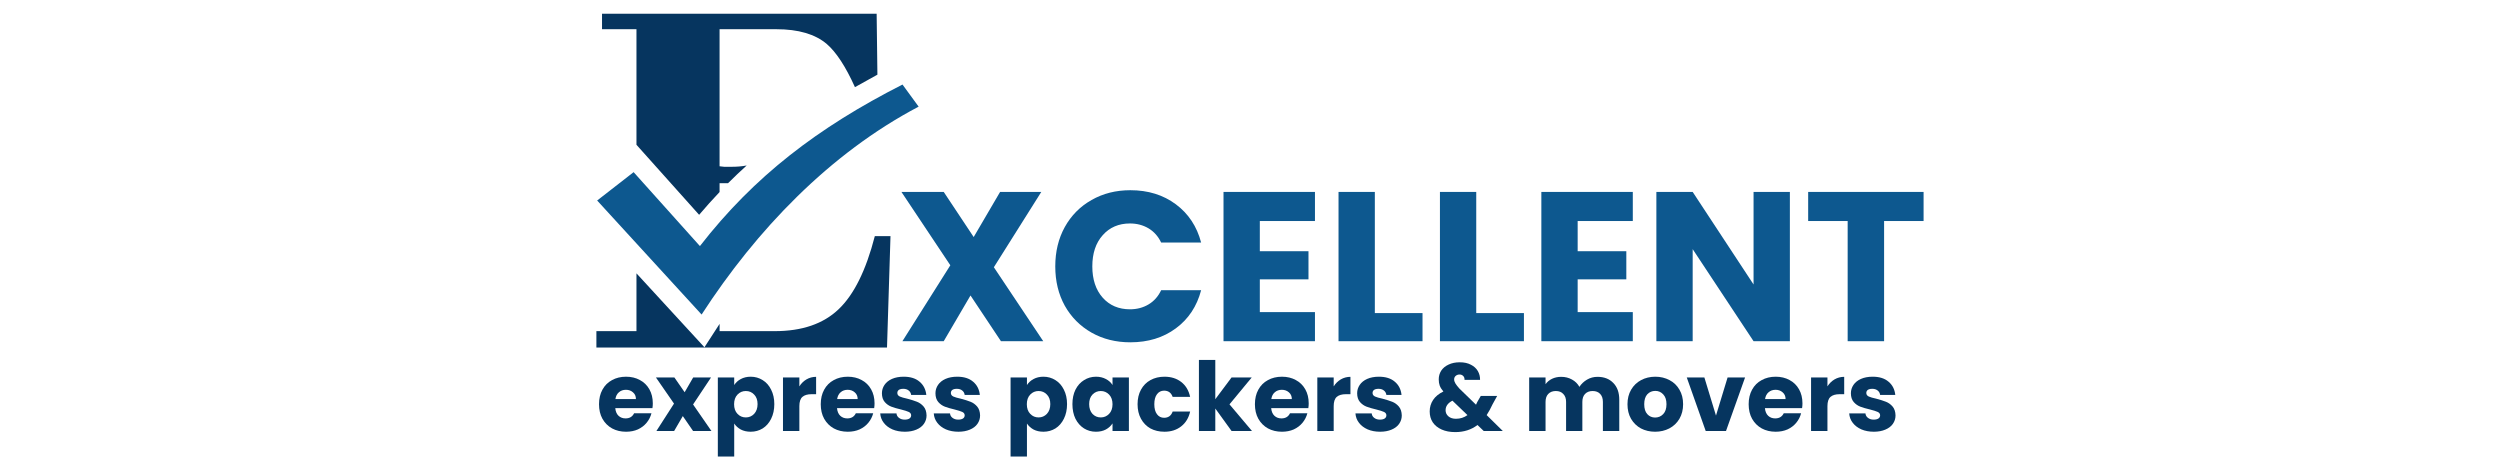<svg xmlns="http://www.w3.org/2000/svg" xmlns:xlink="http://www.w3.org/1999/xlink" width="426" zoomAndPan="magnify" viewBox="0 0 319.5 60" height="80" preserveAspectRatio="xMidYMid meet" version="1.0"><defs><g/><clipPath id="6f32391a6d"><path d="M 76.219 1.746 L 114 1.746 L 114 44.43 L 76.219 44.43 Z M 76.219 1.746 " clip-rule="nonzero"/></clipPath><clipPath id="f0f683c68d"><path d="M 76.219 10 L 117.402 10 L 117.402 41 L 76.219 41 Z M 76.219 10 " clip-rule="nonzero"/></clipPath></defs><g clip-path="url(#6f32391a6d)"><path fill="#06355f" d="M 76.219 44.418 L 76.219 42.32 L 81.34 42.32 L 81.34 34.934 L 90.027 44.383 L 91.816 41.621 L 91.965 41.391 L 91.965 42.32 L 99.023 42.32 C 102.492 42.32 105.215 41.391 107.168 39.527 C 109.137 37.664 110.68 34.539 111.801 30.18 L 113.805 30.18 L 113.359 44.418 Z M 81.34 18.504 L 81.34 3.734 L 76.938 3.734 L 76.938 1.754 L 112.035 1.754 L 112.133 9.543 C 111.168 10.074 110.195 10.609 109.262 11.137 C 108.078 8.512 106.879 6.676 105.668 5.629 C 104.188 4.367 102.035 3.734 99.23 3.734 L 91.961 3.734 L 91.961 21.25 C 92.137 21.281 92.34 21.301 92.551 21.316 C 92.766 21.316 93.062 21.316 93.457 21.316 C 94.164 21.316 94.824 21.266 95.426 21.148 C 94.625 21.879 93.816 22.633 93.043 23.414 L 91.961 23.414 L 91.961 24.543 C 91.074 25.477 90.199 26.453 89.348 27.453 Z M 81.34 18.504 " fill-opacity="1" fill-rule="evenodd"/></g><g clip-path="url(#f0f683c68d)"><path fill="#0d588f" d="M 115.34 10.805 C 104.535 16.297 96.363 22.547 89.449 31.449 L 80.977 22 L 76.316 25.625 L 89.664 40.199 C 96.652 29.418 106.016 19.617 117.402 13.629 Z M 115.34 10.805 " fill-opacity="1" fill-rule="evenodd"/></g><g fill="#0d588f" fill-opacity="1"><g transform="translate(114.546, 43.606)"><g><path d="M 13.375 0 L 9.484 -5.844 L 6.062 0 L 0.781 0 L 6.906 -9.703 L 0.656 -19.078 L 6.062 -19.078 L 9.891 -13.312 L 13.266 -19.078 L 18.531 -19.078 L 12.469 -9.453 L 18.781 0 Z M 13.375 0 "/></g></g></g><g fill="#0d588f" fill-opacity="1"><g transform="translate(133.973, 43.606)"><g><path d="M 0.891 -9.562 C 0.891 -11.445 1.297 -13.125 2.109 -14.594 C 2.93 -16.07 4.07 -17.223 5.531 -18.047 C 6.988 -18.879 8.641 -19.297 10.484 -19.297 C 12.754 -19.297 14.691 -18.695 16.297 -17.5 C 17.91 -16.301 18.988 -14.672 19.531 -12.609 L 14.422 -12.609 C 14.047 -13.398 13.508 -14.004 12.812 -14.422 C 12.113 -14.836 11.32 -15.047 10.438 -15.047 C 9 -15.047 7.836 -14.547 6.953 -13.547 C 6.066 -12.555 5.625 -11.227 5.625 -9.562 C 5.625 -7.895 6.066 -6.562 6.953 -5.562 C 7.836 -4.57 9 -4.078 10.438 -4.078 C 11.32 -4.078 12.113 -4.285 12.812 -4.703 C 13.508 -5.117 14.047 -5.723 14.422 -6.516 L 19.531 -6.516 C 18.988 -4.453 17.91 -2.828 16.297 -1.641 C 14.691 -0.453 12.754 0.141 10.484 0.141 C 8.641 0.141 6.988 -0.27 5.531 -1.094 C 4.07 -1.926 2.93 -3.07 2.109 -4.531 C 1.297 -6 0.891 -7.676 0.891 -9.562 Z M 0.891 -9.562 "/></g></g></g><g fill="#0d588f" fill-opacity="1"><g transform="translate(154.677, 43.606)"><g><path d="M 6.328 -15.359 L 6.328 -11.5 L 12.547 -11.5 L 12.547 -7.906 L 6.328 -7.906 L 6.328 -3.719 L 13.375 -3.719 L 13.375 0 L 1.688 0 L 1.688 -19.078 L 13.375 -19.078 L 13.375 -15.359 Z M 6.328 -15.359 "/></g></g></g><g fill="#0d588f" fill-opacity="1"><g transform="translate(169.376, 43.606)"><g><path d="M 6.328 -3.594 L 12.422 -3.594 L 12.422 0 L 1.688 0 L 1.688 -19.078 L 6.328 -19.078 Z M 6.328 -3.594 "/></g></g></g><g fill="#0d588f" fill-opacity="1"><g transform="translate(182.336, 43.606)"><g><path d="M 6.328 -3.594 L 12.422 -3.594 L 12.422 0 L 1.688 0 L 1.688 -19.078 L 6.328 -19.078 Z M 6.328 -3.594 "/></g></g></g><g fill="#0d588f" fill-opacity="1"><g transform="translate(195.297, 43.606)"><g><path d="M 6.328 -15.359 L 6.328 -11.5 L 12.547 -11.5 L 12.547 -7.906 L 6.328 -7.906 L 6.328 -3.719 L 13.375 -3.719 L 13.375 0 L 1.688 0 L 1.688 -19.078 L 13.375 -19.078 L 13.375 -15.359 Z M 6.328 -15.359 "/></g></g></g><g fill="#0d588f" fill-opacity="1"><g transform="translate(209.996, 43.606)"><g><path d="M 18.75 0 L 14.109 0 L 6.328 -11.766 L 6.328 0 L 1.688 0 L 1.688 -19.078 L 6.328 -19.078 L 14.109 -7.25 L 14.109 -19.078 L 18.75 -19.078 Z M 18.75 0 "/></g></g></g><g fill="#0d588f" fill-opacity="1"><g transform="translate(230.428, 43.606)"><g><path d="M 15.406 -19.078 L 15.406 -15.359 L 10.359 -15.359 L 10.359 0 L 5.703 0 L 5.703 -15.359 L 0.656 -15.359 L 0.656 -19.078 Z M 15.406 -19.078 "/></g></g></g><g fill="#06355f" fill-opacity="1"><g transform="translate(76.21, 55.081)"><g><path d="M 7.219 -3.531 C 7.219 -3.332 7.203 -3.129 7.172 -2.922 L 2.422 -2.922 C 2.461 -2.492 2.602 -2.164 2.844 -1.938 C 3.082 -1.719 3.379 -1.609 3.734 -1.609 C 4.254 -1.609 4.617 -1.828 4.828 -2.266 L 7.047 -2.266 C 6.93 -1.816 6.723 -1.41 6.422 -1.047 C 6.129 -0.691 5.758 -0.41 5.312 -0.203 C 4.863 -0.004 4.359 0.094 3.797 0.094 C 3.129 0.094 2.535 -0.047 2.016 -0.328 C 1.492 -0.617 1.082 -1.031 0.781 -1.562 C 0.488 -2.094 0.344 -2.711 0.344 -3.422 C 0.344 -4.129 0.488 -4.75 0.781 -5.281 C 1.07 -5.812 1.477 -6.219 2 -6.5 C 2.52 -6.789 3.117 -6.938 3.797 -6.938 C 4.461 -6.938 5.051 -6.797 5.562 -6.516 C 6.082 -6.242 6.488 -5.848 6.781 -5.328 C 7.07 -4.816 7.219 -4.219 7.219 -3.531 Z M 5.062 -4.078 C 5.062 -4.441 4.938 -4.727 4.688 -4.938 C 4.445 -5.156 4.145 -5.266 3.781 -5.266 C 3.426 -5.266 3.129 -5.16 2.891 -4.953 C 2.648 -4.754 2.5 -4.461 2.438 -4.078 Z M 5.062 -4.078 "/></g></g></g><g fill="#06355f" fill-opacity="1"><g transform="translate(83.763, 55.081)"><g><path d="M 4.812 0 L 3.5 -1.906 L 2.391 0 L 0.125 0 L 2.375 -3.5 L 0.062 -6.844 L 2.422 -6.844 L 3.734 -4.953 L 4.828 -6.844 L 7.109 -6.844 L 4.812 -3.391 L 7.156 0 Z M 4.812 0 "/></g></g></g><g fill="#06355f" fill-opacity="1"><g transform="translate(90.973, 55.081)"><g><path d="M 2.859 -5.875 C 3.066 -6.195 3.348 -6.453 3.703 -6.641 C 4.066 -6.836 4.488 -6.938 4.969 -6.938 C 5.531 -6.938 6.039 -6.789 6.5 -6.5 C 6.957 -6.219 7.316 -5.812 7.578 -5.281 C 7.848 -4.75 7.984 -4.133 7.984 -3.438 C 7.984 -2.727 7.848 -2.102 7.578 -1.562 C 7.316 -1.031 6.957 -0.617 6.5 -0.328 C 6.039 -0.047 5.531 0.094 4.969 0.094 C 4.488 0.094 4.066 0 3.703 -0.188 C 3.348 -0.383 3.066 -0.641 2.859 -0.953 L 2.859 3.266 L 0.766 3.266 L 0.766 -6.844 L 2.859 -6.844 Z M 5.844 -3.438 C 5.844 -3.957 5.695 -4.363 5.406 -4.656 C 5.125 -4.957 4.77 -5.109 4.344 -5.109 C 3.926 -5.109 3.57 -4.957 3.281 -4.656 C 2.988 -4.352 2.844 -3.941 2.844 -3.422 C 2.844 -2.898 2.988 -2.488 3.281 -2.188 C 3.57 -1.883 3.926 -1.734 4.344 -1.734 C 4.758 -1.734 5.113 -1.883 5.406 -2.188 C 5.695 -2.5 5.844 -2.914 5.844 -3.438 Z M 5.844 -3.438 "/></g></g></g><g fill="#06355f" fill-opacity="1"><g transform="translate(99.299, 55.081)"><g><path d="M 2.859 -5.703 C 3.098 -6.078 3.398 -6.375 3.766 -6.594 C 4.141 -6.812 4.551 -6.922 5 -6.922 L 5 -4.703 L 4.422 -4.703 C 3.898 -4.703 3.508 -4.586 3.25 -4.359 C 2.988 -4.129 2.859 -3.734 2.859 -3.172 L 2.859 0 L 0.766 0 L 0.766 -6.844 L 2.859 -6.844 Z M 2.859 -5.703 "/></g></g></g><g fill="#06355f" fill-opacity="1"><g transform="translate(104.548, 55.081)"><g><path d="M 7.219 -3.531 C 7.219 -3.332 7.203 -3.129 7.172 -2.922 L 2.422 -2.922 C 2.461 -2.492 2.602 -2.164 2.844 -1.938 C 3.082 -1.719 3.379 -1.609 3.734 -1.609 C 4.254 -1.609 4.617 -1.828 4.828 -2.266 L 7.047 -2.266 C 6.93 -1.816 6.723 -1.41 6.422 -1.047 C 6.129 -0.691 5.758 -0.41 5.312 -0.203 C 4.863 -0.004 4.359 0.094 3.797 0.094 C 3.129 0.094 2.535 -0.047 2.016 -0.328 C 1.492 -0.617 1.082 -1.031 0.781 -1.562 C 0.488 -2.094 0.344 -2.711 0.344 -3.422 C 0.344 -4.129 0.488 -4.75 0.781 -5.281 C 1.07 -5.812 1.477 -6.219 2 -6.5 C 2.52 -6.789 3.117 -6.938 3.797 -6.938 C 4.461 -6.938 5.051 -6.797 5.562 -6.516 C 6.082 -6.242 6.488 -5.848 6.781 -5.328 C 7.07 -4.816 7.219 -4.219 7.219 -3.531 Z M 5.062 -4.078 C 5.062 -4.441 4.938 -4.727 4.688 -4.938 C 4.445 -5.156 4.145 -5.266 3.781 -5.266 C 3.426 -5.266 3.129 -5.16 2.891 -4.953 C 2.648 -4.754 2.5 -4.461 2.438 -4.078 Z M 5.062 -4.078 "/></g></g></g><g fill="#06355f" fill-opacity="1"><g transform="translate(112.101, 55.081)"><g><path d="M 3.547 0.094 C 2.953 0.094 2.422 -0.004 1.953 -0.203 C 1.484 -0.41 1.113 -0.691 0.844 -1.047 C 0.57 -1.398 0.422 -1.801 0.391 -2.25 L 2.469 -2.25 C 2.488 -2.008 2.598 -1.816 2.797 -1.672 C 2.992 -1.523 3.234 -1.453 3.516 -1.453 C 3.773 -1.453 3.977 -1.5 4.125 -1.594 C 4.27 -1.695 4.344 -1.832 4.344 -2 C 4.344 -2.195 4.238 -2.344 4.031 -2.438 C 3.832 -2.531 3.504 -2.633 3.047 -2.75 C 2.555 -2.863 2.145 -2.984 1.812 -3.109 C 1.488 -3.234 1.207 -3.43 0.969 -3.703 C 0.727 -3.984 0.609 -4.359 0.609 -4.828 C 0.609 -5.211 0.719 -5.566 0.938 -5.891 C 1.156 -6.211 1.473 -6.469 1.891 -6.656 C 2.316 -6.844 2.816 -6.938 3.391 -6.938 C 4.254 -6.938 4.93 -6.723 5.422 -6.297 C 5.922 -5.879 6.207 -5.316 6.281 -4.609 L 4.344 -4.609 C 4.312 -4.848 4.207 -5.035 4.031 -5.172 C 3.852 -5.316 3.625 -5.391 3.344 -5.391 C 3.094 -5.391 2.898 -5.344 2.766 -5.25 C 2.641 -5.156 2.578 -5.023 2.578 -4.859 C 2.578 -4.66 2.68 -4.508 2.891 -4.406 C 3.098 -4.312 3.422 -4.219 3.859 -4.125 C 4.367 -3.988 4.781 -3.859 5.094 -3.734 C 5.414 -3.609 5.695 -3.406 5.938 -3.125 C 6.176 -2.844 6.301 -2.461 6.312 -1.984 C 6.312 -1.586 6.195 -1.227 5.969 -0.906 C 5.75 -0.594 5.426 -0.348 5 -0.172 C 4.582 0.004 4.098 0.094 3.547 0.094 Z M 3.547 0.094 "/></g></g></g><g fill="#06355f" fill-opacity="1"><g transform="translate(118.943, 55.081)"><g><path d="M 3.547 0.094 C 2.953 0.094 2.422 -0.004 1.953 -0.203 C 1.484 -0.41 1.113 -0.691 0.844 -1.047 C 0.57 -1.398 0.422 -1.801 0.391 -2.25 L 2.469 -2.25 C 2.488 -2.008 2.598 -1.816 2.797 -1.672 C 2.992 -1.523 3.234 -1.453 3.516 -1.453 C 3.773 -1.453 3.977 -1.5 4.125 -1.594 C 4.27 -1.695 4.344 -1.832 4.344 -2 C 4.344 -2.195 4.238 -2.344 4.031 -2.438 C 3.832 -2.531 3.504 -2.633 3.047 -2.75 C 2.555 -2.863 2.145 -2.984 1.812 -3.109 C 1.488 -3.234 1.207 -3.43 0.969 -3.703 C 0.727 -3.984 0.609 -4.359 0.609 -4.828 C 0.609 -5.211 0.719 -5.566 0.938 -5.891 C 1.156 -6.211 1.473 -6.469 1.891 -6.656 C 2.316 -6.844 2.816 -6.938 3.391 -6.938 C 4.254 -6.938 4.93 -6.723 5.422 -6.297 C 5.922 -5.879 6.207 -5.316 6.281 -4.609 L 4.344 -4.609 C 4.312 -4.848 4.207 -5.035 4.031 -5.172 C 3.852 -5.316 3.625 -5.391 3.344 -5.391 C 3.094 -5.391 2.898 -5.344 2.766 -5.25 C 2.641 -5.156 2.578 -5.023 2.578 -4.859 C 2.578 -4.66 2.68 -4.508 2.891 -4.406 C 3.098 -4.312 3.422 -4.219 3.859 -4.125 C 4.367 -3.988 4.781 -3.859 5.094 -3.734 C 5.414 -3.609 5.695 -3.406 5.938 -3.125 C 6.176 -2.844 6.301 -2.461 6.312 -1.984 C 6.312 -1.586 6.195 -1.227 5.969 -0.906 C 5.75 -0.594 5.426 -0.348 5 -0.172 C 4.582 0.004 4.098 0.094 3.547 0.094 Z M 3.547 0.094 "/></g></g></g><g fill="#06355f" fill-opacity="1"><g transform="translate(125.786, 55.081)"><g/></g></g><g fill="#06355f" fill-opacity="1"><g transform="translate(128.385, 55.081)"><g><path d="M 2.859 -5.875 C 3.066 -6.195 3.348 -6.453 3.703 -6.641 C 4.066 -6.836 4.488 -6.938 4.969 -6.938 C 5.531 -6.938 6.039 -6.789 6.5 -6.5 C 6.957 -6.219 7.316 -5.812 7.578 -5.281 C 7.848 -4.75 7.984 -4.133 7.984 -3.438 C 7.984 -2.727 7.848 -2.102 7.578 -1.562 C 7.316 -1.031 6.957 -0.617 6.5 -0.328 C 6.039 -0.047 5.531 0.094 4.969 0.094 C 4.488 0.094 4.066 0 3.703 -0.188 C 3.348 -0.383 3.066 -0.641 2.859 -0.953 L 2.859 3.266 L 0.766 3.266 L 0.766 -6.844 L 2.859 -6.844 Z M 5.844 -3.438 C 5.844 -3.957 5.695 -4.363 5.406 -4.656 C 5.125 -4.957 4.77 -5.109 4.344 -5.109 C 3.926 -5.109 3.57 -4.957 3.281 -4.656 C 2.988 -4.352 2.844 -3.941 2.844 -3.422 C 2.844 -2.898 2.988 -2.488 3.281 -2.188 C 3.57 -1.883 3.926 -1.734 4.344 -1.734 C 4.758 -1.734 5.113 -1.883 5.406 -2.188 C 5.695 -2.5 5.844 -2.914 5.844 -3.438 Z M 5.844 -3.438 "/></g></g></g><g fill="#06355f" fill-opacity="1"><g transform="translate(136.711, 55.081)"><g><path d="M 0.344 -3.438 C 0.344 -4.133 0.473 -4.75 0.734 -5.281 C 1.004 -5.812 1.367 -6.219 1.828 -6.5 C 2.285 -6.789 2.797 -6.938 3.359 -6.938 C 3.836 -6.938 4.258 -6.836 4.625 -6.641 C 4.988 -6.453 5.27 -6.195 5.469 -5.875 L 5.469 -6.844 L 7.562 -6.844 L 7.562 0 L 5.469 0 L 5.469 -0.969 C 5.258 -0.645 4.973 -0.383 4.609 -0.188 C 4.254 0 3.832 0.094 3.344 0.094 C 2.789 0.094 2.285 -0.047 1.828 -0.328 C 1.367 -0.617 1.004 -1.031 0.734 -1.562 C 0.473 -2.102 0.344 -2.727 0.344 -3.438 Z M 5.469 -3.422 C 5.469 -3.941 5.32 -4.352 5.031 -4.656 C 4.738 -4.957 4.383 -5.109 3.969 -5.109 C 3.551 -5.109 3.195 -4.957 2.906 -4.656 C 2.625 -4.363 2.484 -3.957 2.484 -3.438 C 2.484 -2.914 2.625 -2.5 2.906 -2.188 C 3.195 -1.883 3.551 -1.734 3.969 -1.734 C 4.383 -1.734 4.738 -1.883 5.031 -2.188 C 5.32 -2.488 5.469 -2.898 5.469 -3.422 Z M 5.469 -3.422 "/></g></g></g><g fill="#06355f" fill-opacity="1"><g transform="translate(145.037, 55.081)"><g><path d="M 0.344 -3.422 C 0.344 -4.129 0.488 -4.75 0.781 -5.281 C 1.07 -5.812 1.473 -6.219 1.984 -6.5 C 2.504 -6.789 3.102 -6.938 3.781 -6.938 C 4.633 -6.938 5.348 -6.711 5.922 -6.266 C 6.504 -5.816 6.883 -5.18 7.062 -4.359 L 4.828 -4.359 C 4.641 -4.891 4.273 -5.156 3.734 -5.156 C 3.359 -5.156 3.055 -5.004 2.828 -4.703 C 2.598 -4.398 2.484 -3.973 2.484 -3.422 C 2.484 -2.867 2.598 -2.441 2.828 -2.141 C 3.055 -1.836 3.359 -1.688 3.734 -1.688 C 4.273 -1.688 4.641 -1.953 4.828 -2.484 L 7.062 -2.484 C 6.883 -1.68 6.504 -1.051 5.922 -0.594 C 5.336 -0.133 4.625 0.094 3.781 0.094 C 3.102 0.094 2.504 -0.047 1.984 -0.328 C 1.473 -0.617 1.07 -1.031 0.781 -1.562 C 0.488 -2.094 0.344 -2.711 0.344 -3.422 Z M 0.344 -3.422 "/></g></g></g><g fill="#06355f" fill-opacity="1"><g transform="translate(152.456, 55.081)"><g><path d="M 4.938 0 L 2.859 -2.875 L 2.859 0 L 0.766 0 L 0.766 -9.078 L 2.859 -9.078 L 2.859 -4.062 L 4.938 -6.844 L 7.516 -6.844 L 4.672 -3.406 L 7.547 0 Z M 4.938 0 "/></g></g></g><g fill="#06355f" fill-opacity="1"><g transform="translate(160.034, 55.081)"><g><path d="M 7.219 -3.531 C 7.219 -3.332 7.203 -3.129 7.172 -2.922 L 2.422 -2.922 C 2.461 -2.492 2.602 -2.164 2.844 -1.938 C 3.082 -1.719 3.379 -1.609 3.734 -1.609 C 4.254 -1.609 4.617 -1.828 4.828 -2.266 L 7.047 -2.266 C 6.93 -1.816 6.723 -1.41 6.422 -1.047 C 6.129 -0.691 5.758 -0.41 5.312 -0.203 C 4.863 -0.004 4.359 0.094 3.797 0.094 C 3.129 0.094 2.535 -0.047 2.016 -0.328 C 1.492 -0.617 1.082 -1.031 0.781 -1.562 C 0.488 -2.094 0.344 -2.711 0.344 -3.422 C 0.344 -4.129 0.488 -4.75 0.781 -5.281 C 1.07 -5.812 1.477 -6.219 2 -6.5 C 2.52 -6.789 3.117 -6.938 3.797 -6.938 C 4.461 -6.938 5.051 -6.797 5.562 -6.516 C 6.082 -6.242 6.488 -5.848 6.781 -5.328 C 7.07 -4.816 7.219 -4.219 7.219 -3.531 Z M 5.062 -4.078 C 5.062 -4.441 4.938 -4.727 4.688 -4.938 C 4.445 -5.156 4.145 -5.266 3.781 -5.266 C 3.426 -5.266 3.129 -5.16 2.891 -4.953 C 2.648 -4.754 2.5 -4.461 2.438 -4.078 Z M 5.062 -4.078 "/></g></g></g><g fill="#06355f" fill-opacity="1"><g transform="translate(167.587, 55.081)"><g><path d="M 2.859 -5.703 C 3.098 -6.078 3.398 -6.375 3.766 -6.594 C 4.141 -6.812 4.551 -6.922 5 -6.922 L 5 -4.703 L 4.422 -4.703 C 3.898 -4.703 3.508 -4.586 3.25 -4.359 C 2.988 -4.129 2.859 -3.734 2.859 -3.172 L 2.859 0 L 0.766 0 L 0.766 -6.844 L 2.859 -6.844 Z M 2.859 -5.703 "/></g></g></g><g fill="#06355f" fill-opacity="1"><g transform="translate(172.835, 55.081)"><g><path d="M 3.547 0.094 C 2.953 0.094 2.422 -0.004 1.953 -0.203 C 1.484 -0.41 1.113 -0.691 0.844 -1.047 C 0.57 -1.398 0.422 -1.801 0.391 -2.25 L 2.469 -2.25 C 2.488 -2.008 2.598 -1.816 2.797 -1.672 C 2.992 -1.523 3.234 -1.453 3.516 -1.453 C 3.773 -1.453 3.977 -1.5 4.125 -1.594 C 4.27 -1.695 4.344 -1.832 4.344 -2 C 4.344 -2.195 4.238 -2.344 4.031 -2.438 C 3.832 -2.531 3.504 -2.633 3.047 -2.75 C 2.555 -2.863 2.145 -2.984 1.812 -3.109 C 1.488 -3.234 1.207 -3.43 0.969 -3.703 C 0.727 -3.984 0.609 -4.359 0.609 -4.828 C 0.609 -5.211 0.719 -5.566 0.938 -5.891 C 1.156 -6.211 1.473 -6.469 1.891 -6.656 C 2.316 -6.844 2.816 -6.938 3.391 -6.938 C 4.254 -6.938 4.93 -6.723 5.422 -6.297 C 5.922 -5.879 6.207 -5.316 6.281 -4.609 L 4.344 -4.609 C 4.312 -4.848 4.207 -5.035 4.031 -5.172 C 3.852 -5.316 3.625 -5.391 3.344 -5.391 C 3.094 -5.391 2.898 -5.344 2.766 -5.25 C 2.641 -5.156 2.578 -5.023 2.578 -4.859 C 2.578 -4.66 2.68 -4.508 2.891 -4.406 C 3.098 -4.312 3.422 -4.219 3.859 -4.125 C 4.367 -3.988 4.781 -3.859 5.094 -3.734 C 5.414 -3.609 5.695 -3.406 5.938 -3.125 C 6.176 -2.844 6.301 -2.461 6.312 -1.984 C 6.312 -1.586 6.195 -1.227 5.969 -0.906 C 5.75 -0.594 5.426 -0.348 5 -0.172 C 4.582 0.004 4.098 0.094 3.547 0.094 Z M 3.547 0.094 "/></g></g></g><g fill="#06355f" fill-opacity="1"><g transform="translate(179.678, 55.081)"><g/></g></g><g fill="#06355f" fill-opacity="1"><g transform="translate(182.277, 55.081)"><g><path d="M 7.344 0 L 6.547 -0.766 C 5.754 -0.16 4.805 0.141 3.703 0.141 C 3.035 0.141 2.457 0.031 1.969 -0.188 C 1.477 -0.406 1.098 -0.711 0.828 -1.109 C 0.566 -1.504 0.438 -1.969 0.438 -2.5 C 0.438 -3.039 0.582 -3.531 0.875 -3.969 C 1.164 -4.406 1.602 -4.766 2.188 -5.047 C 1.969 -5.305 1.812 -5.555 1.719 -5.797 C 1.633 -6.035 1.594 -6.301 1.594 -6.594 C 1.594 -7 1.695 -7.367 1.906 -7.703 C 2.125 -8.035 2.438 -8.297 2.844 -8.484 C 3.25 -8.68 3.727 -8.781 4.281 -8.781 C 4.844 -8.781 5.316 -8.676 5.703 -8.469 C 6.098 -8.27 6.395 -8 6.594 -7.656 C 6.789 -7.312 6.883 -6.938 6.875 -6.531 L 4.891 -6.531 C 4.898 -6.75 4.844 -6.914 4.719 -7.031 C 4.602 -7.156 4.445 -7.219 4.25 -7.219 C 4.062 -7.219 3.898 -7.16 3.766 -7.047 C 3.629 -6.93 3.562 -6.781 3.562 -6.594 C 3.562 -6.426 3.617 -6.25 3.734 -6.062 C 3.848 -5.875 4.02 -5.656 4.25 -5.406 L 6.359 -3.359 C 6.367 -3.398 6.391 -3.445 6.422 -3.5 C 6.453 -3.562 6.484 -3.629 6.516 -3.703 L 6.969 -4.484 L 9.062 -4.484 L 8.469 -3.406 C 8.25 -2.926 8 -2.469 7.719 -2.031 L 9.781 0 Z M 3.797 -1.562 C 4.348 -1.562 4.836 -1.719 5.266 -2.031 L 3.344 -3.875 C 2.758 -3.57 2.469 -3.164 2.469 -2.656 C 2.469 -2.344 2.586 -2.082 2.828 -1.875 C 3.066 -1.664 3.391 -1.562 3.797 -1.562 Z M 3.797 -1.562 "/></g></g></g><g fill="#06355f" fill-opacity="1"><g transform="translate(192.062, 55.081)"><g/></g></g><g fill="#06355f" fill-opacity="1"><g transform="translate(194.662, 55.081)"><g><path d="M 9.5 -6.922 C 10.344 -6.922 11.016 -6.66 11.516 -6.141 C 12.023 -5.629 12.281 -4.914 12.281 -4 L 12.281 0 L 10.188 0 L 10.188 -3.719 C 10.188 -4.156 10.07 -4.492 9.844 -4.734 C 9.613 -4.984 9.289 -5.109 8.875 -5.109 C 8.469 -5.109 8.145 -4.984 7.906 -4.734 C 7.676 -4.492 7.562 -4.156 7.562 -3.719 L 7.562 0 L 5.484 0 L 5.484 -3.719 C 5.484 -4.156 5.363 -4.492 5.125 -4.734 C 4.895 -4.984 4.578 -5.109 4.172 -5.109 C 3.766 -5.109 3.441 -4.984 3.203 -4.734 C 2.973 -4.492 2.859 -4.156 2.859 -3.719 L 2.859 0 L 0.766 0 L 0.766 -6.844 L 2.859 -6.844 L 2.859 -5.984 C 3.066 -6.273 3.344 -6.504 3.688 -6.672 C 4.031 -6.836 4.422 -6.922 4.859 -6.922 C 5.367 -6.922 5.828 -6.805 6.234 -6.578 C 6.641 -6.359 6.957 -6.047 7.188 -5.641 C 7.426 -6.016 7.75 -6.32 8.156 -6.562 C 8.562 -6.801 9.008 -6.922 9.5 -6.922 Z M 9.5 -6.922 "/></g></g></g><g fill="#06355f" fill-opacity="1"><g transform="translate(207.648, 55.081)"><g><path d="M 3.875 0.094 C 3.207 0.094 2.602 -0.047 2.062 -0.328 C 1.531 -0.617 1.109 -1.031 0.797 -1.562 C 0.492 -2.094 0.344 -2.711 0.344 -3.422 C 0.344 -4.129 0.5 -4.75 0.812 -5.281 C 1.125 -5.812 1.547 -6.219 2.078 -6.5 C 2.617 -6.789 3.227 -6.938 3.906 -6.938 C 4.57 -6.938 5.176 -6.789 5.719 -6.5 C 6.258 -6.219 6.68 -5.812 6.984 -5.281 C 7.297 -4.75 7.453 -4.129 7.453 -3.422 C 7.453 -2.723 7.297 -2.102 6.984 -1.562 C 6.672 -1.031 6.238 -0.617 5.688 -0.328 C 5.145 -0.047 4.539 0.094 3.875 0.094 Z M 3.875 -1.719 C 4.281 -1.719 4.625 -1.863 4.906 -2.156 C 5.188 -2.445 5.328 -2.867 5.328 -3.422 C 5.328 -3.973 5.188 -4.395 4.906 -4.688 C 4.633 -4.977 4.301 -5.125 3.906 -5.125 C 3.488 -5.125 3.145 -4.977 2.875 -4.688 C 2.613 -4.395 2.484 -3.973 2.484 -3.422 C 2.484 -2.867 2.613 -2.445 2.875 -2.156 C 3.145 -1.863 3.477 -1.719 3.875 -1.719 Z M 3.875 -1.719 "/></g></g></g><g fill="#06355f" fill-opacity="1"><g transform="translate(215.459, 55.081)"><g><path d="M 3.844 -1.969 L 5.328 -6.844 L 7.562 -6.844 L 5.125 0 L 2.531 0 L 0.109 -6.844 L 2.359 -6.844 Z M 3.844 -1.969 "/></g></g></g><g fill="#06355f" fill-opacity="1"><g transform="translate(223.135, 55.081)"><g><path d="M 7.219 -3.531 C 7.219 -3.332 7.203 -3.129 7.172 -2.922 L 2.422 -2.922 C 2.461 -2.492 2.602 -2.164 2.844 -1.938 C 3.082 -1.719 3.379 -1.609 3.734 -1.609 C 4.254 -1.609 4.617 -1.828 4.828 -2.266 L 7.047 -2.266 C 6.93 -1.816 6.723 -1.41 6.422 -1.047 C 6.129 -0.691 5.758 -0.41 5.312 -0.203 C 4.863 -0.004 4.359 0.094 3.797 0.094 C 3.129 0.094 2.535 -0.047 2.016 -0.328 C 1.492 -0.617 1.082 -1.031 0.781 -1.562 C 0.488 -2.094 0.344 -2.711 0.344 -3.422 C 0.344 -4.129 0.488 -4.75 0.781 -5.281 C 1.07 -5.812 1.477 -6.219 2 -6.5 C 2.52 -6.789 3.117 -6.938 3.797 -6.938 C 4.461 -6.938 5.051 -6.797 5.562 -6.516 C 6.082 -6.242 6.488 -5.848 6.781 -5.328 C 7.07 -4.816 7.219 -4.219 7.219 -3.531 Z M 5.062 -4.078 C 5.062 -4.441 4.938 -4.727 4.688 -4.938 C 4.445 -5.156 4.145 -5.266 3.781 -5.266 C 3.426 -5.266 3.129 -5.16 2.891 -4.953 C 2.648 -4.754 2.5 -4.461 2.438 -4.078 Z M 5.062 -4.078 "/></g></g></g><g fill="#06355f" fill-opacity="1"><g transform="translate(230.688, 55.081)"><g><path d="M 2.859 -5.703 C 3.098 -6.078 3.398 -6.375 3.766 -6.594 C 4.141 -6.812 4.551 -6.922 5 -6.922 L 5 -4.703 L 4.422 -4.703 C 3.898 -4.703 3.508 -4.586 3.25 -4.359 C 2.988 -4.129 2.859 -3.734 2.859 -3.172 L 2.859 0 L 0.766 0 L 0.766 -6.844 L 2.859 -6.844 Z M 2.859 -5.703 "/></g></g></g><g fill="#06355f" fill-opacity="1"><g transform="translate(235.936, 55.081)"><g><path d="M 3.547 0.094 C 2.953 0.094 2.422 -0.004 1.953 -0.203 C 1.484 -0.41 1.113 -0.691 0.844 -1.047 C 0.57 -1.398 0.422 -1.801 0.391 -2.25 L 2.469 -2.25 C 2.488 -2.008 2.598 -1.816 2.797 -1.672 C 2.992 -1.523 3.234 -1.453 3.516 -1.453 C 3.773 -1.453 3.977 -1.5 4.125 -1.594 C 4.27 -1.695 4.344 -1.832 4.344 -2 C 4.344 -2.195 4.238 -2.344 4.031 -2.438 C 3.832 -2.531 3.504 -2.633 3.047 -2.75 C 2.555 -2.863 2.145 -2.984 1.812 -3.109 C 1.488 -3.234 1.207 -3.43 0.969 -3.703 C 0.727 -3.984 0.609 -4.359 0.609 -4.828 C 0.609 -5.211 0.719 -5.566 0.938 -5.891 C 1.156 -6.211 1.473 -6.469 1.891 -6.656 C 2.316 -6.844 2.816 -6.938 3.391 -6.938 C 4.254 -6.938 4.93 -6.723 5.422 -6.297 C 5.922 -5.879 6.207 -5.316 6.281 -4.609 L 4.344 -4.609 C 4.312 -4.848 4.207 -5.035 4.031 -5.172 C 3.852 -5.316 3.625 -5.391 3.344 -5.391 C 3.094 -5.391 2.898 -5.344 2.766 -5.25 C 2.641 -5.156 2.578 -5.023 2.578 -4.859 C 2.578 -4.66 2.68 -4.508 2.891 -4.406 C 3.098 -4.312 3.422 -4.219 3.859 -4.125 C 4.367 -3.988 4.781 -3.859 5.094 -3.734 C 5.414 -3.609 5.695 -3.406 5.938 -3.125 C 6.176 -2.844 6.301 -2.461 6.312 -1.984 C 6.312 -1.586 6.195 -1.227 5.969 -0.906 C 5.75 -0.594 5.426 -0.348 5 -0.172 C 4.582 0.004 4.098 0.094 3.547 0.094 Z M 3.547 0.094 "/></g></g></g></svg>